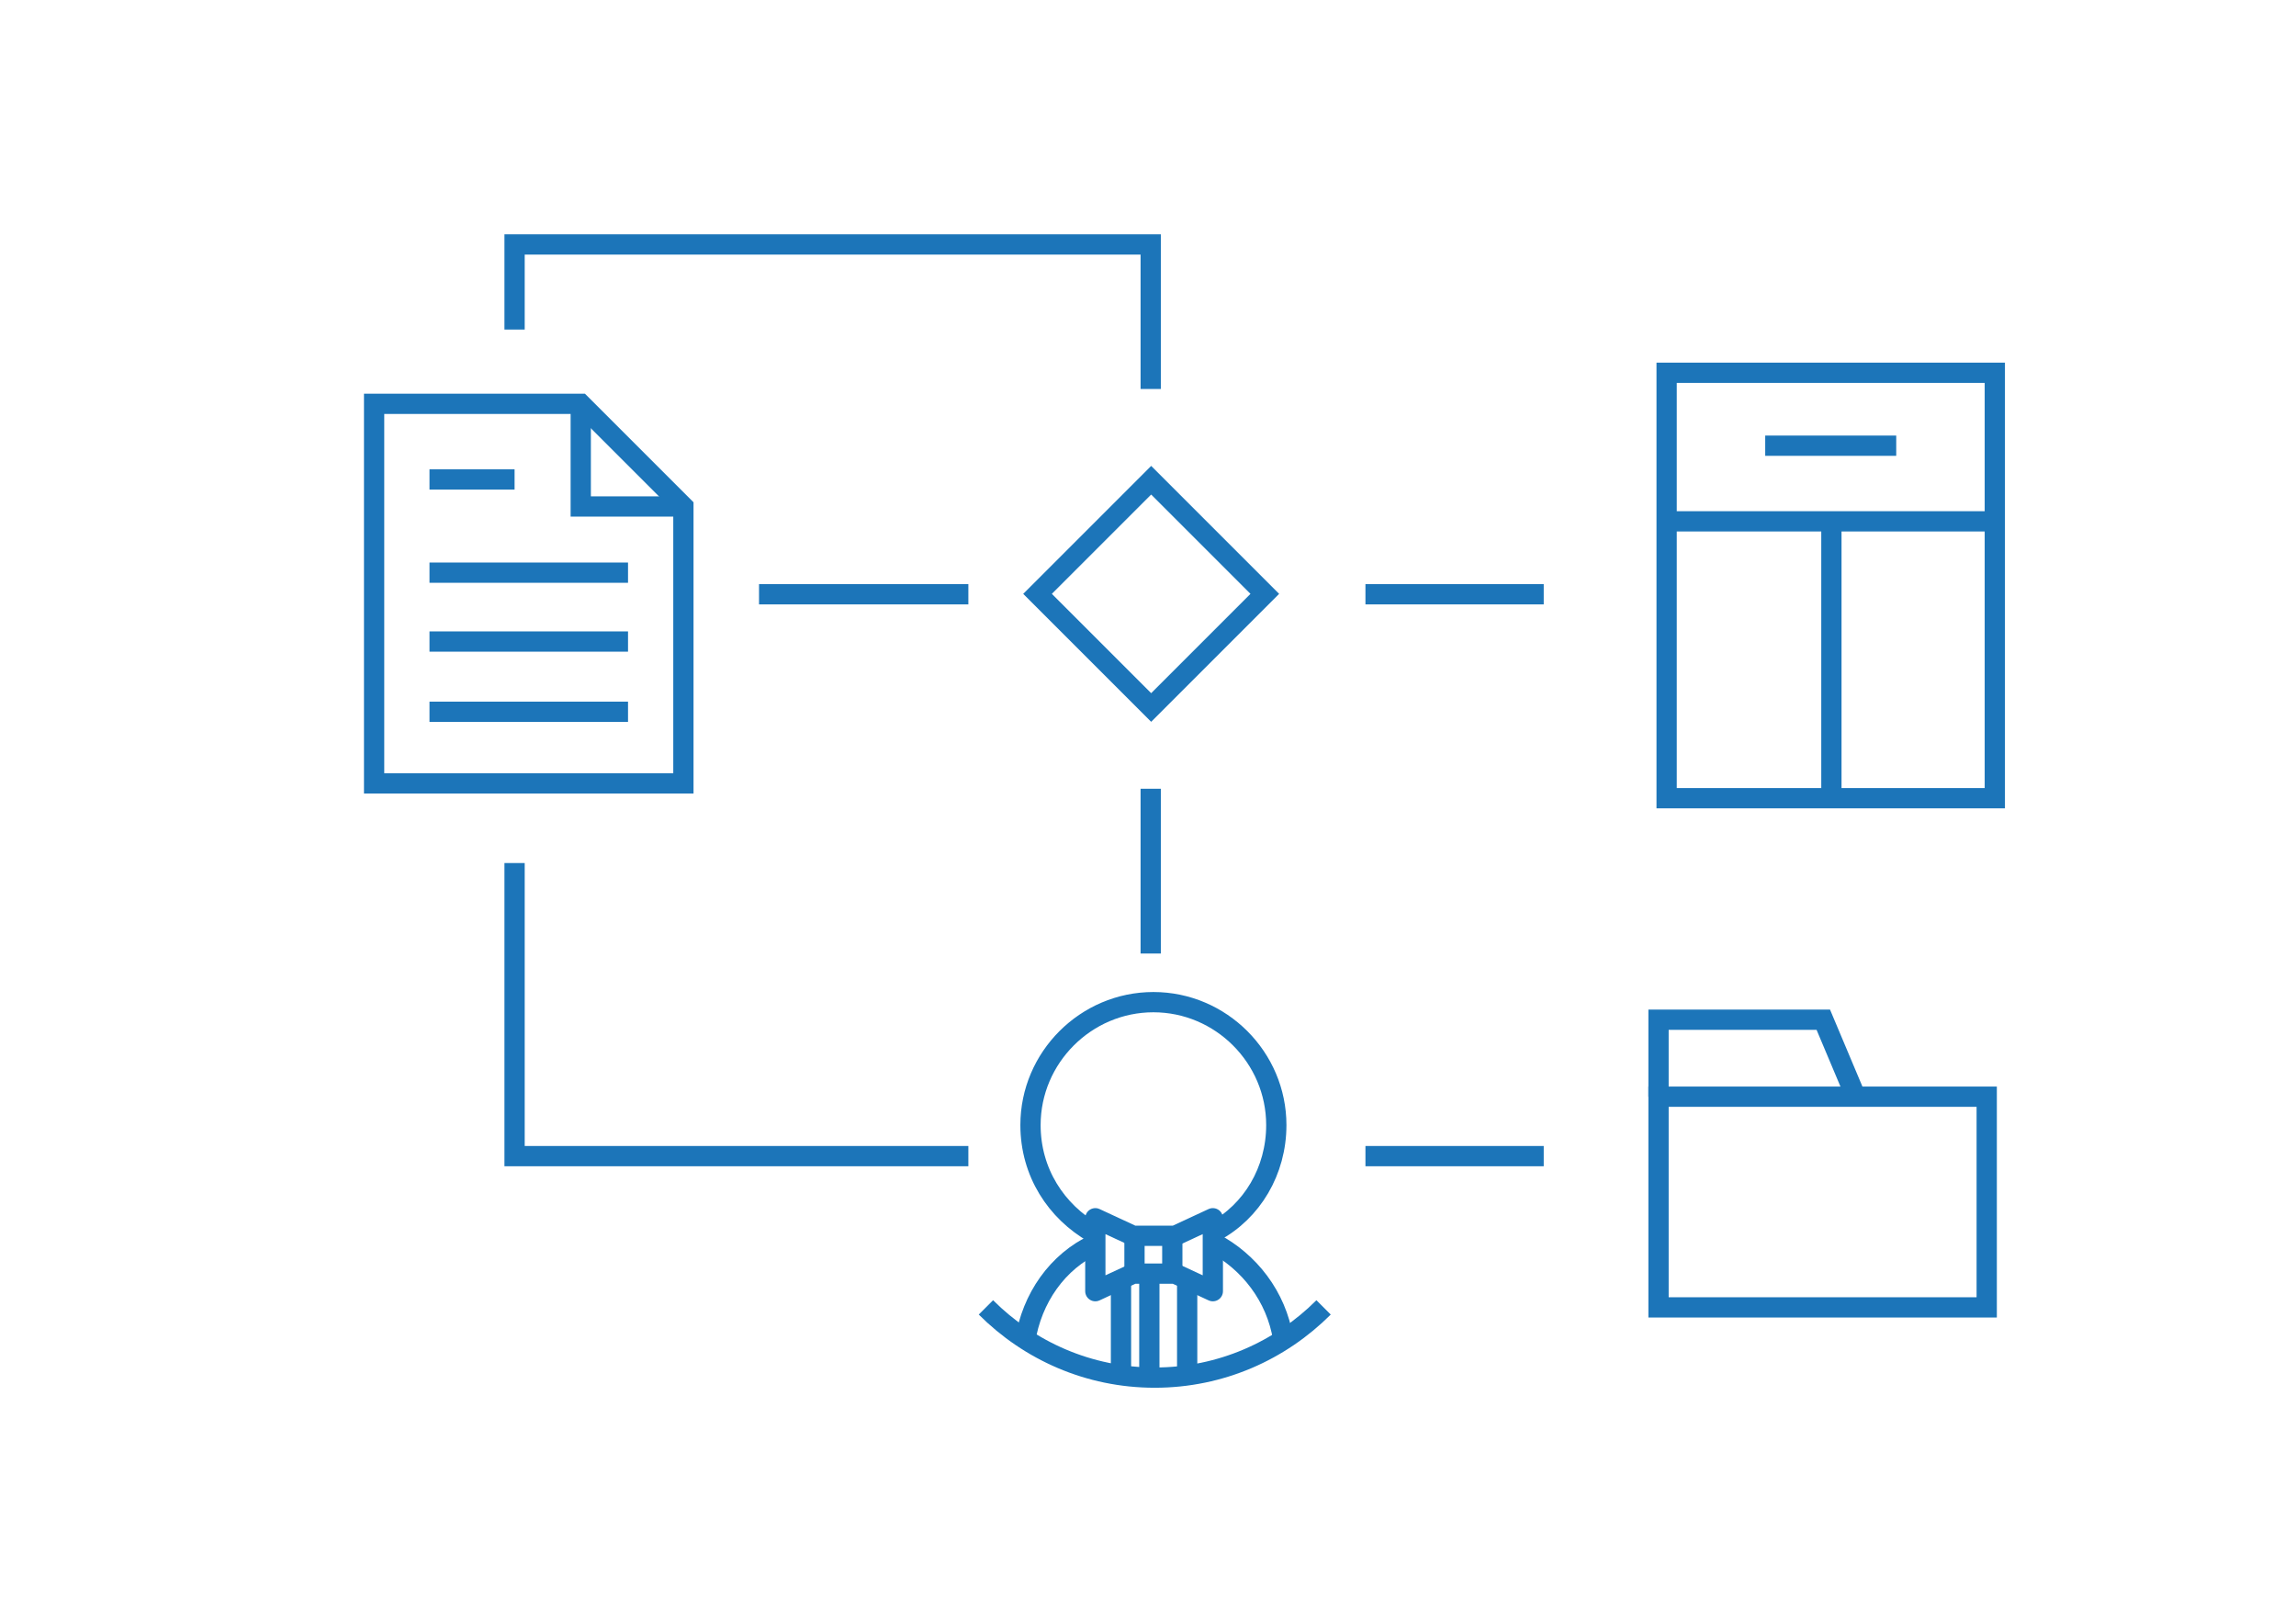 <?xml version="1.0" encoding="iso-8859-1"?>
<!-- Generator: Adobe Illustrator 16.0.4, SVG Export Plug-In . SVG Version: 6.00 Build 0)  -->
<!DOCTYPE svg PUBLIC "-//W3C//DTD SVG 1.1//EN" "http://www.w3.org/Graphics/SVG/1.1/DTD/svg11.dtd">
<svg version="1.1" id="Layer_1" xmlns="http://www.w3.org/2000/svg" xmlns:xlink="http://www.w3.org/1999/xlink" x="0px" y="0px"
	 width="170px" height="120px" viewBox="0 0 170 120" style="enable-background:new 0 0 170 120;" xml:space="preserve">
<g>
	<g>
		<rect x="122.8" y="81.2" style="fill:none;stroke:#1C75B9;stroke-width:1.5;stroke-miterlimit:10;" width="24.3" height="15.6"/>
		<polyline style="fill:none;stroke:#1C75B9;stroke-width:1.5;stroke-miterlimit:10;" points="122.8,81.2 122.8,75.5 135,75.5 
			137.4,81.2 		"/>
	</g>
	<g>
		<rect x="123.4" y="27.6" style="fill:none;stroke:#1C75B9;stroke-width:1.5;stroke-miterlimit:10;" width="24.3" height="31.5"/>
		<g>
			<line style="fill:none;stroke:#1C75B9;stroke-width:1.5;stroke-miterlimit:10;" x1="123.4" y1="38.6" x2="147.7" y2="38.6"/>
		</g>
		<line style="fill:none;stroke:#1C75B9;stroke-width:1.5;stroke-miterlimit:10;" x1="130.7" y1="33" x2="140.4" y2="33"/>
		<line style="fill:none;stroke:#1C75B9;stroke-width:1.5;stroke-miterlimit:10;" x1="135.6" y1="38.6" x2="135.6" y2="59.2"/>
	</g>
	<g>
		<line style="fill:none;stroke:#1C75B9;stroke-width:1.5;stroke-miterlimit:10;" x1="31.8" y1="42.4" x2="46.5" y2="42.4"/>
		<line style="fill:none;stroke:#1C75B9;stroke-width:1.5;stroke-miterlimit:10;" x1="31.8" y1="47.5" x2="46.5" y2="47.5"/>
		<line style="fill:none;stroke:#1C75B9;stroke-width:1.5;stroke-miterlimit:10;" x1="31.8" y1="35.5" x2="38.1" y2="35.5"/>
		<line style="fill:none;stroke:#1C75B9;stroke-width:1.5;stroke-miterlimit:10;" x1="31.8" y1="52.7" x2="46.5" y2="52.7"/>
		<polyline style="fill:none;stroke:#1C75B9;stroke-width:1.5;stroke-miterlimit:10;" points="50.6,37.5 43,37.5 43,29.9 		"/>
		<polygon style="fill:none;stroke:#1C75B9;stroke-width:1.5;stroke-miterlimit:10;" points="50.6,58 27.7,58 27.7,29.9 43,29.9 
			50.6,37.5 		"/>
	</g>
	<line style="fill:none;stroke:#1C75B9;stroke-width:1.5;stroke-miterlimit:10;" x1="56.2" y1="44" x2="71.7" y2="44"/>
	
		<rect x="79.3" y="38" transform="matrix(0.707 0.707 -0.707 0.707 56.036 -47.375)" style="fill:none;stroke:#1C75B9;stroke-width:1.5;stroke-miterlimit:10;" width="11.9" height="11.9"/>
	<line style="fill:none;stroke:#1C75B9;stroke-width:1.5;stroke-miterlimit:10;" x1="85.2" y1="58.4" x2="85.2" y2="70.6"/>
	<polyline style="fill:none;stroke:#1C75B9;stroke-width:1.5;stroke-miterlimit:10;" points="85.2,28.8 85.2,18.1 38.1,18.1 
		38.1,24.4 	"/>
	<line style="fill:none;stroke:#1C75B9;stroke-width:1.5;stroke-miterlimit:10;" x1="101.1" y1="44" x2="114.3" y2="44"/>
	<line style="fill:none;stroke:#1C75B9;stroke-width:1.5;stroke-miterlimit:10;" x1="101.1" y1="85.6" x2="114.3" y2="85.6"/>
	<polyline style="fill:none;stroke:#1C75B9;stroke-width:1.5;stroke-miterlimit:10;" points="71.7,85.6 38.1,85.6 38.1,63.9 	"/>
	<g>
		<path style="fill:none;stroke:#1C75B9;stroke-width:1.5;stroke-miterlimit:10;" d="M98,96.8c-3.2,3.2-7.6,5.2-12.5,5.2
			c-4.9,0-9.3-2-12.5-5.2"/>
	</g>
	<g>
		<path style="fill:none;stroke:#1C75B9;stroke-width:1.5;stroke-miterlimit:10;" d="M81,91.3c-2.8-1.6-4.7-4.5-4.7-8
			c0-5,4.1-9.1,9.1-9.1c5,0,9.1,4.1,9.1,9.1c0,3.4-1.8,6.4-4.6,7.9"/>
		<path style="fill:none;stroke:#1C75B9;stroke-width:1.5;stroke-miterlimit:10;" d="M89.8,92c2.7,1.4,4.7,4,5.2,7.1"/>
		<path style="fill:none;stroke:#1C75B9;stroke-width:1.5;stroke-miterlimit:10;" d="M75.9,99.3c0.5-3.2,2.4-5.9,5.2-7.2"/>
		<g>
			<polygon style="fill:none;stroke:#1C75B9;stroke-width:1.5;stroke-linejoin:round;stroke-miterlimit:10;" points="89.8,95.6 
				87,94.3 83.9,94.3 81.1,95.6 81.1,90.2 83.9,91.5 87,91.5 89.8,90.2 			"/>
			<line style="fill:none;stroke:#1C75B9;stroke-width:1.5;stroke-miterlimit:10;" x1="83" y1="94.6" x2="83" y2="102"/>
			<line style="fill:none;stroke:#1C75B9;stroke-width:1.5;stroke-miterlimit:10;" x1="85.1" y1="94.6" x2="85.1" y2="102"/>
			<line style="fill:none;stroke:#1C75B9;stroke-width:1.5;stroke-miterlimit:10;" x1="86.8" y1="91.5" x2="86.8" y2="94.2"/>
			<line style="fill:none;stroke:#1C75B9;stroke-width:1.5;stroke-miterlimit:10;" x1="84" y1="91.5" x2="84" y2="94.2"/>
			<line style="fill:none;stroke:#1C75B9;stroke-width:1.5;stroke-miterlimit:10;" x1="87.9" y1="94.6" x2="87.9" y2="102"/>
		</g>
	</g>
</g>
</svg>
